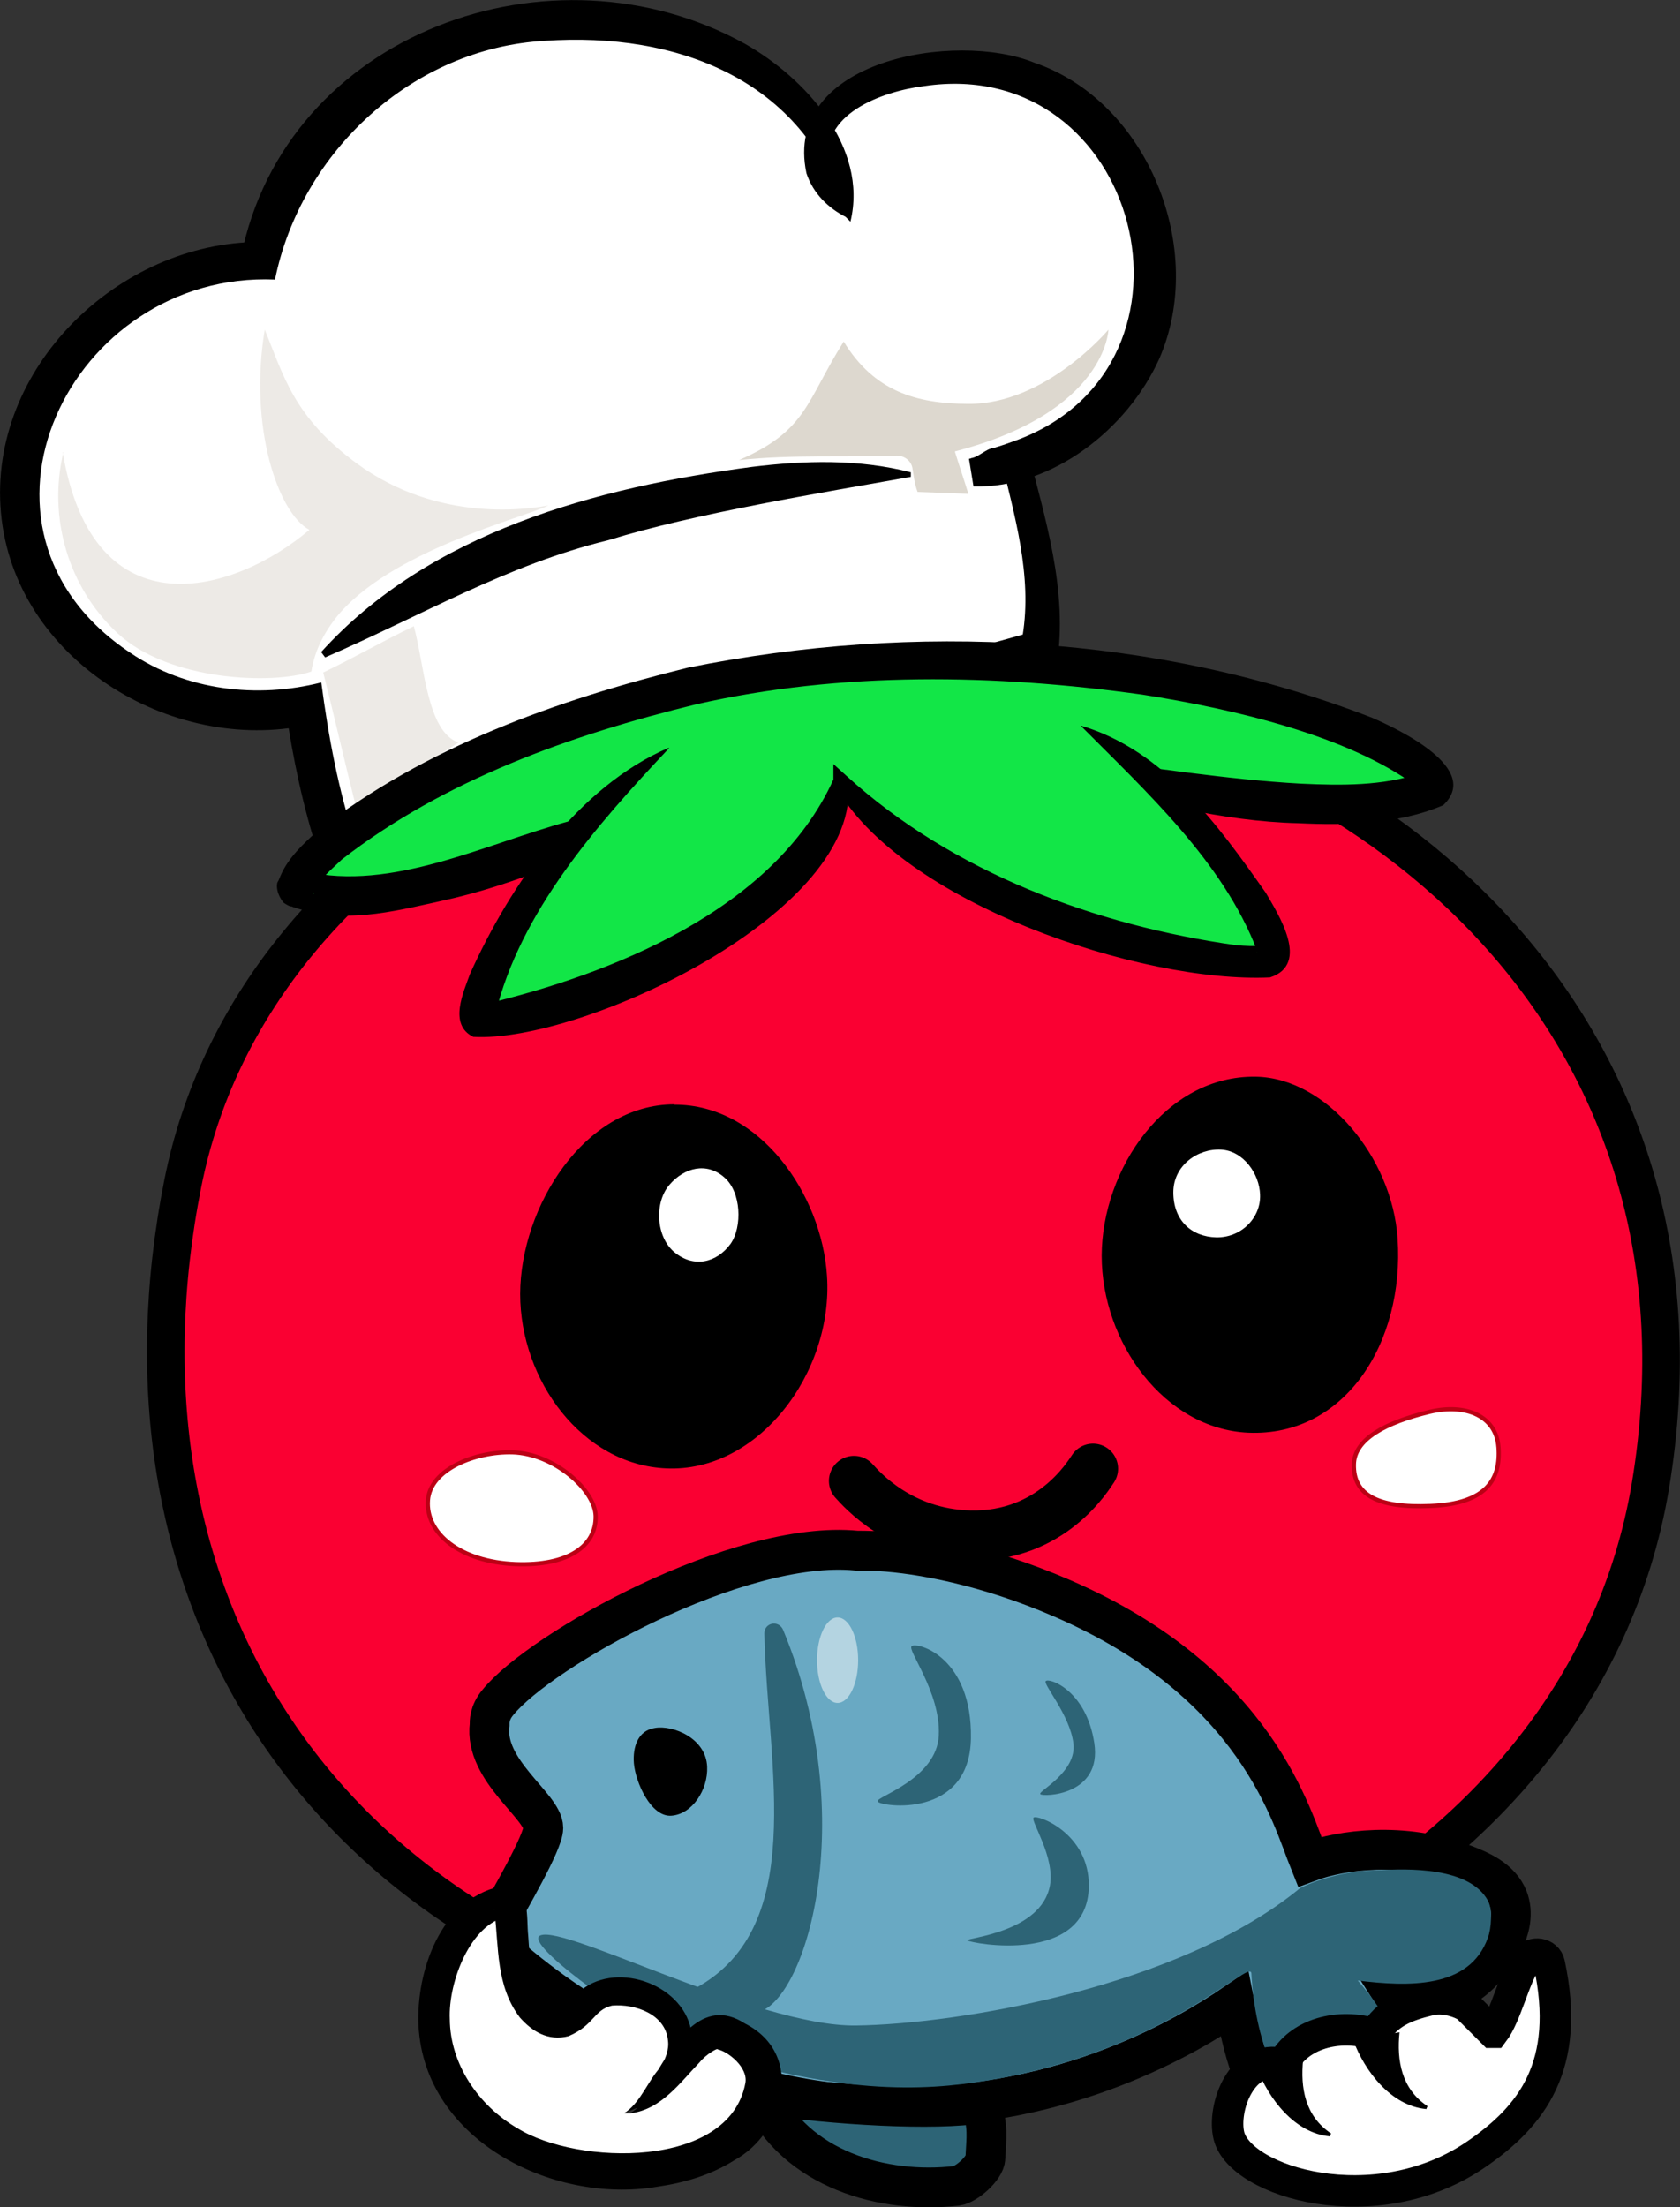 <?xml version="1.0" encoding="UTF-8"?>
<svg id="Layer_2" data-name="Layer 2" xmlns="http://www.w3.org/2000/svg" viewBox="0 0 52.29 68.69">
  <rect x="0" y="0" width="52.29" height="68.69" fill="#333333" stroke="none"/>
  <defs>
    <style>
      .cls-1, .cls-2 {
        fill: #ddd8cf;
      }

      .cls-3 {
        stroke: #bb0015;
        stroke-width: .13px;
      }

      .cls-3, .cls-4, .cls-5, .cls-6 {
        fill: #fff;
      }

      .cls-3, .cls-7, .cls-8, .cls-6, .cls-9, .cls-10 {
        stroke-miterlimit: 10;
      }

      .cls-7 {
        fill: #fa0032;
        stroke-width: 1.17px;
      }

      .cls-7, .cls-8, .cls-6, .cls-9, .cls-10 {
        stroke: #000;
      }

      .cls-5 {
        opacity: .5;
      }

      .cls-2 {
        opacity: .52;
      }

      .cls-11 {
        fill: #bb0015;
        opacity: 0;
      }

      .cls-8, .cls-9 {
        stroke-width: 1.24px;
      }

      .cls-8, .cls-12 {
        fill: #2d6476;
      }

      .cls-13 {
        fill: #12e647;
      }

      .cls-6 {
        stroke-width: .98px;
      }

      .cls-9 {
        fill: #69a9c3;
      }

      .cls-10 {
        fill: none;
        stroke-linecap: round;
        stroke-width: 1.56px;
      }
    </style>
  </defs>
  <g id="Layer_1-2" data-name="Layer 1">
    <g id="seafood_category">
      <g>
        <path class="cls-7" d="M32.47,21.51c-11.9-2.03-24.61,4.41-26.78,15.32-2.52,12.69,4.1,22.95,16.32,25.92,12.06,2.92,27.23-3.74,29.36-16.51,2.32-13.94-7.95-22.85-18.9-24.72Z"/>
        <path class="cls-11" d="M20.41,25.12c-3.39.09-4.63.89-7.53,3.21,0,0-4.92,3.94-5.74,10.75-.89,7.34,7,20.32,15.81,23.4-.99-.14-3.67-.88-5.73-1.9-3.64-1.76-7.05-4.17-9.68-9.36-.6-1.18-2.14-5.65-1.83-10.81.71-11.53,9.37-14.89,10.67-15.68,1.23.14,2.99-.05,4.5-.22-.21.23-.26.39-.47.62Z"/>
      </g>
      <g id="cheeks">
        <path class="cls-3" d="M13.32,46.69c.07-.96,1.47-1.52,2.63-1.49,1.31.04,2.57,1.18,2.59,1.98.02.95-.87,1.56-2.49,1.5-1.72-.07-2.81-.95-2.73-1.99Z"/>
        <path class="cls-3" d="M46.64,45.04c-.07-.96-1-1.37-2.14-1.1-1.37.33-2.35.85-2.36,1.64-.02.95.75,1.36,2.38,1.29,1.72-.07,2.2-.8,2.12-1.84Z"/>
      </g>
      <g id="eyes">
        <g>
          <g>
            <path d="M20.99,34.37c-2.8,0-4.79,3.19-4.8,5.9,0,2.7,1.94,5.32,4.55,5.43,2.85.13,5.2-2.96,5-5.99-.16-2.53-2.08-5.34-4.75-5.33Z"/>
            <path class="cls-4" d="M22.54,36.64c-.55-.48-1.24-.3-1.7.23-.48.55-.43,1.63.16,2.11.6.49,1.31.32,1.74-.27.37-.53.33-1.61-.19-2.06Z"/>
          </g>
          <g>
            <path d="M39.08,33.51c-2.8-.04-4.78,2.87-4.79,5.57,0,2.7,1.95,5.39,4.56,5.51,3.01.13,4.87-2.8,4.65-6.05-.17-2.53-2.23-5-4.42-5.03Z"/>
            <path class="cls-4" d="M38.01,35.78c-.73-.04-1.49.49-1.49,1.33,0,.88.57,1.38,1.33,1.4.77.02,1.4-.6,1.37-1.33-.02-.65-.52-1.36-1.21-1.4Z"/>
          </g>
        </g>
      </g>
      <path id="mouth" class="cls-10" d="M26.58,46.09c.23.25,1.43,1.65,3.62,1.7,2.54.05,3.68-1.88,3.82-2.08"/>
      <g id="hat">
        <g>
          <g>
            <path class="cls-4" d="M10.58,26.68c-.44-1.26-.82-2.81-1.09-4.71-4.28.84-8.22-2.02-8.82-5.63C.03,12.44,3.36,8.21,8.09,8.13c.92-4,4.28-6.99,8.32-7.43,4.14-.44,9.45,1.2,10,5.95-4.03-3.67,4.7-6.84,8.05-2.37,1.31,1.72,2.07,4.3.99,6.71-1.46,3.24-5.03,3.69-5.19,3.71.46-.1.92-.19,1.38-.29.46,1.93,1.04,3.67.7,5.82-7.51,2.08-14.25,4.37-21.77,6.45Z"/>
            <path d="M10.3,27.21c-.16-.09-.36-.51-.39-.63-.48-1.47-.8-3-1.02-4.53,0,0,.71.51.71.51C5.32,23.48.44,20.51.03,15.96-.38,11.46,3.69,7.54,8.08,7.53c0,0-.58.47-.58.47C8.89,1,17.19-1.95,23.18,1.36c1.88,1.06,3.85,3.22,3.29,5.54,0,0-.15-.15-.15-.15-.53-.27-1.01-.72-1.22-1.36-.75-3.54,4.66-4.43,7.09-3.44,3.55,1.21,5.38,5.82,3.89,9.22-.99,2.19-3.33,4.03-5.78,3.97,0,0-.14-.86-.14-.86.25-.06,1.56-.33,1.8-.39.55,2.2,1.3,4.48.93,6.82-5.4,1.49-11.3,3.35-16.7,4.98-1.73.45-4.14,1.37-5.9,1.53h0ZM10.86,26.15c.56-.38,1.64-.64,2.28-.82,0,0,2.72-.8,2.72-.8l5.43-1.65c3.62-1.11,7.24-2.22,10.9-3.23l-.43.49c.42-1.88-.09-3.76-.55-5.62,0,0,.53.33.53.33l-1.38.27s-.14-.86-.14-.86c.24-.03.46-.29.71-.32.25-.07.49-.16.74-.25,6.27-2.36,3.8-12.01-2.91-11.01-1.34.17-3.28.89-2.95,2.48.12.45.41.89.69,1.39,0,0-.2.11-.2.1-1.28-4.19-5.25-5.66-9.33-5.38-4.11.22-7.6,3.44-8.41,7.43-6.37-.27-10.31,7.76-4.5,11.62,1.73,1.17,3.94,1.43,5.94.92.22,1.67.53,3.35,1.06,4.95.03.08,0,0-.04-.02-.04-.03-.1-.05-.16-.04h0Z"/>
          </g>
          <path d="M9.99,20.3c3.38-3.74,8.58-5.13,13.42-5.77,1.63-.2,3.31-.25,4.94.17,0,0,0,.14,0,.14-2.8.5-6.73,1.14-9.41,1.97-3.16.77-5.84,2.36-8.82,3.65,0,0-.12-.16-.12-.16h0Z"/>
        </g>
        <g>
          <path class="cls-2" d="M11.09,25.16c.96-.62,2.22-1.43,3.18-2.05-.99-.34-1.06-2.43-1.39-3.62-.96.46-1.86.98-2.82,1.44.34,1.34.69,2.88,1.03,4.22Z"/>
          <path class="cls-2" d="M1.97,14.08c-.48,2.05.16,4.2,1.68,5.62,1.61,1.51,4.87,1.61,6.04,1.2.11-.7.44-1.25.74-1.64,1.65-2.12,5.93-3.16,6.64-3.53-.49.09-3.37.6-5.97-1.31-1.97-1.45-2.27-2.73-2.86-4.16-.5,3.02.41,5.71,1.39,6.23-2.32,1.97-6.72,3.28-7.68-2.42Z"/>
          <path class="cls-1" d="M34.5,10.26s-1.95,2.33-4.37,2.31c-1.62-.01-2.92-.39-3.87-1.94-1.18,1.88-1.14,2.77-3.26,3.69,1.63-.18,3.35-.08,4.91-.14.24,0,.45.16.49.39s.06.48.16.74c.6.02.98.04,1.58.06-.13-.43-.29-.89-.42-1.32,4.71-1.22,4.78-3.78,4.78-3.79Z"/>
        </g>
      </g>
      <g>
        <g id="lower">
          <path class="cls-13" d="M9.24,27.65s-.05,0-.04-.02c.57-2.02,8.99-6.5,17.08-6.98,11.39-.66,18.7,2.81,18.36,3.88,0,.01-.02.02-.04.03-4.25,1.75-14.37-1.97-18.2-1.18-3.86.36-14.04,5.75-17.16,4.27Z"/>
          <path d="M8.99,28.18c.13.06.15.04.11.04-.04-.03-.03.04-.28-.13-.36-.48-.11-.78-.18-.62l.03-.07.06-.14c.24-.57.72-1,1.15-1.4,3.35-2.61,7.44-4.07,11.53-5.08,7.04-1.42,14.57-1.05,21.3,1.56.85.37,3.41,1.59,2.21,2.72-1.39.6-3.05.63-4.51.56-4.79-.11-9.23-2.55-14-2.16-4.4.87-8.21,3.61-12.63,4.57-1.59.35-3.13.77-4.8.15h0ZM9.49,27.12c2.71.63,5.6-.85,8.22-1.56,2.83-.88,5.77-1.77,8.68-2.25,4.68-.45,9.46.82,14.1,1.08,1.28.06,2.54.07,3.71-.32,0,0,.09-.03.09-.03,0,0,.05-.01.05-.01h.02s.04-.03-.07.03c-.22.14-.22.33-.23.39-2.09-1.54-5.62-2.38-8.5-2.83-4.58-.64-9.36-.73-13.89.3-3.89.95-7.84,2.35-11.03,4.83-.31.3-.66.57-.83.95-.2.32.17.03-.23-.51-.25-.17-.22-.1-.26-.13-.02,0,.02-.01.17.05h0Z"/>
        </g>
        <g id="upper">
          <path class="cls-13" d="M20.8,23.26c-4.21,3.05-6.28,8.1-5.89,8.49s10.54-2.43,11.26-7.45c3.29,4.39,12.89,6.2,13.41,5.55.46-.57-2.03-4.25-5.95-7.25"/>
          <path d="M20.82,23.29c-2.26,2.4-4.62,5.08-5.4,8.26-.03-.12-.14-.27-.28-.31,3.8-.91,8.94-2.88,10.8-6.98,0,0,0-.48,0-.48,0,0,.41.37.41.37,3.31,3.01,7.75,4.65,12.14,5.27.28.02.55.04.79,0,.02,0,.03-.04-.1.09-.11.2-.03.13-.06.06-1.05-2.74-3.44-4.93-5.49-6.99,2.61.77,4.28,3.09,5.77,5.21.37.64,1.4,2.22.13,2.63-4,.19-11.54-2.33-13.55-6,0,0,.41-.11.41-.11.51,4.07-8.3,8.16-11.66,7.96-.78-.38-.3-1.4-.1-1.96,1.27-2.82,3.38-5.84,6.19-7.04h0Z"/>
        </g>
      </g>
      <g id="fish">
        <path class="cls-9" d="M38.43,62.36c-1.41.96-5.24,3.28-10.59,3.21-6.39-.08-10.75-3.53-12.27-4.9-.22-.2-.27-.52-.13-.78.4-.73,1.47-2.55,1.47-3,0-.68-1.85-1.78-1.67-3.21,0-.07-.02-.37.26-.7,1.32-1.63,7.47-5.08,11.16-4.72.37,0,.74.02.74.02,1.19.07,3.27.43,5.65,1.46,6.1,2.64,7.16,6.84,7.71,8.2.97-.36,2.91-.64,4.77.07.5.19,1.17.46,1.41,1.08.34.9-.43,1.95-.98,2.44-.95.84-2.12.81-2.44.79.23.36.67,1.13.77,1.96.16,1.24-.27,3.05-1.35,3.4-1.08.35-2.43-.93-2.9-1.42-1.18-1.23-1.44-3.05-1.61-3.9Z"/>
        <path class="cls-8" d="M23.68,65.18c2.29.34,5.43.52,6.85.28.24.72.17,1.06.14,1.7-.01.32-.59.83-.9.87-2.26.26-5.01-.49-6.09-2.85Z"/>
        <path d="M20.9,56.51c.65-.05,1.14-.81,1.11-1.52-.03-.89-1.06-1.31-1.63-1.21-.52.08-.69.58-.65,1.1.05.59.53,1.68,1.17,1.63Z"/>
        <path class="cls-12" d="M16.76,60.28c.44-.59,6.73,2.8,9.88,2.76,3.19-.04,10.09-1.2,13.83-4.28.6-.3,1.58-.56,2.41-.55.93-.06,2.85-.11,3.43.94.15.27.11.87,0,1.16-.57,1.6-2.5,1.52-4.05,1.33,2.61,2.94,1.02,5.3.44,5.44-.78.2-3.52-1.33-3.75-5.66-.03-.51-2.6,2.42-8.27,3.34-1.84.3-4.68.52-9.45-1.18-1.23-.44-4.75-2.92-4.46-3.31Z"/>
        <path class="cls-12" d="M21.47,61.97c3.75-1.85,2.41-6.96,2.32-11.13,0-.35.46-.43.59-.1,2.45,5.94.66,11.67-.85,11.9-.59-.28-1.47-.38-2.06-.66Z"/>
        <path class="cls-12" d="M27.32,56.06c-.08-.13,1.84-.69,1.9-2.05s-1.01-2.67-.84-2.78c.19-.13,1.88.35,1.84,2.87s-2.8,2.13-2.9,1.97Z"/>
        <path class="cls-12" d="M32.38,55.83c-.07-.08,1.14-.68,1.03-1.57s-.96-1.85-.86-1.94c.11-.11,1.26.29,1.51,1.93s-1.6,1.68-1.68,1.59Z"/>
        <path class="cls-12" d="M30.11,60.39c-.07-.08,2.3-.23,2.57-1.71.16-.89-.61-2.01-.51-2.11.11-.11,1.74.48,1.72,2.14-.04,2.47-3.7,1.77-3.78,1.68Z"/>
        <ellipse class="cls-5" cx="26.07" cy="51.67" rx=".64" ry="1.33"/>
      </g>
      <g id="right_hand">
        <g>
          <path class="cls-4" d="M15.76,59.16c-1.77.1-3.88,4.56-.31,7.25,2.83,2.14,8.55,1.19,8.33-1.83-.05-.63-.8-1.22-1.34-1.33-.98-.2-2.06,2.66-3,2.52-.04,0,2.36-1.3,1.58-2.83-.28-.55-.77-.91-1.84-.96-.98-.04-1.2,1.19-1.98.96-1.65-.49-1.04-3.8-1.44-3.78Z"/>
          <path d="M15.79,59.65c-1.15.22-1.84,2.04-1.79,3.19.01,1.4.89,2.69,2.11,3.4,1.86,1.15,6.59,1.28,7.09-1.41.09-.48-.53-.98-.87-1.05.03-.05-.33.13-.55.4-.6.62-1.18,1.46-2.14,1.59-.06,0-.3.03-.14-.05.45-.33.69-.98,1.03-1.35.19-.28.3-.59.26-.87-.08-.81-1.01-1.14-1.74-1.08-.58.14-.54.6-1.35.95-.65.17-1.15-.16-1.52-.58-.75-.99-.65-2.18-.79-3.31,0-.03-.01-.06-.01-.05.04.12.23.24.39.22h0ZM15.73,58.67c.79.01.65,1.04.71,1.57.05.75.13,2.15.99,2.26.12-.01.4-.36.78-.65,1.21-.81,3.28.05,3.33,1.6-.02,1.35-.94,1.87-2.03,2.28-.17.07.07.05.13.02.45-.23.47-.84.76-1.19.58-.96,1.46-2.45,2.79-1.58,1.88.95,1.22,3.41-.33,4.25-.76.48-1.59.71-2.42.83-3.28.55-7.35-1.51-7.42-5.18-.02-1.71.79-3.89,2.71-4.2h0Z"/>
        </g>
      </g>
      <g id="right_hand-2" data-name="right_hand">
        <path class="cls-6" d="M47.52,60.99c.18-.28.63-.2.7.12.68,3.17-.53,4.76-2.32,5.97-3.1,2.09-7.29.84-7.65-.61-.21-.86.39-2.56,1.68-2.24.49-.94,1.73-1.27,2.86-.92.37-.66.98-.89,1.68-1.06.38-.1.86,0,1.19.2l.8.8s.02,0,.02,0c.4-.53.63-1.65,1.03-2.26Z"/>
        <g>
          <path d="M41.39,66.49c-1.09-.1-1.91-1.17-2.27-2.14,0,0,1.44-.25,1.44-.25-.09.88.06,1.76.87,2.3,0,0-.04.1-.04.1h0Z"/>
          <path d="M44.39,65.64c-1.09-.1-1.91-1.17-2.27-2.14,0,0,1.44-.25,1.44-.25-.09.88.06,1.76.87,2.3,0,0-.04.1-.04.1h0Z"/>
        </g>
      </g>
    </g>
  </g>
</svg>
